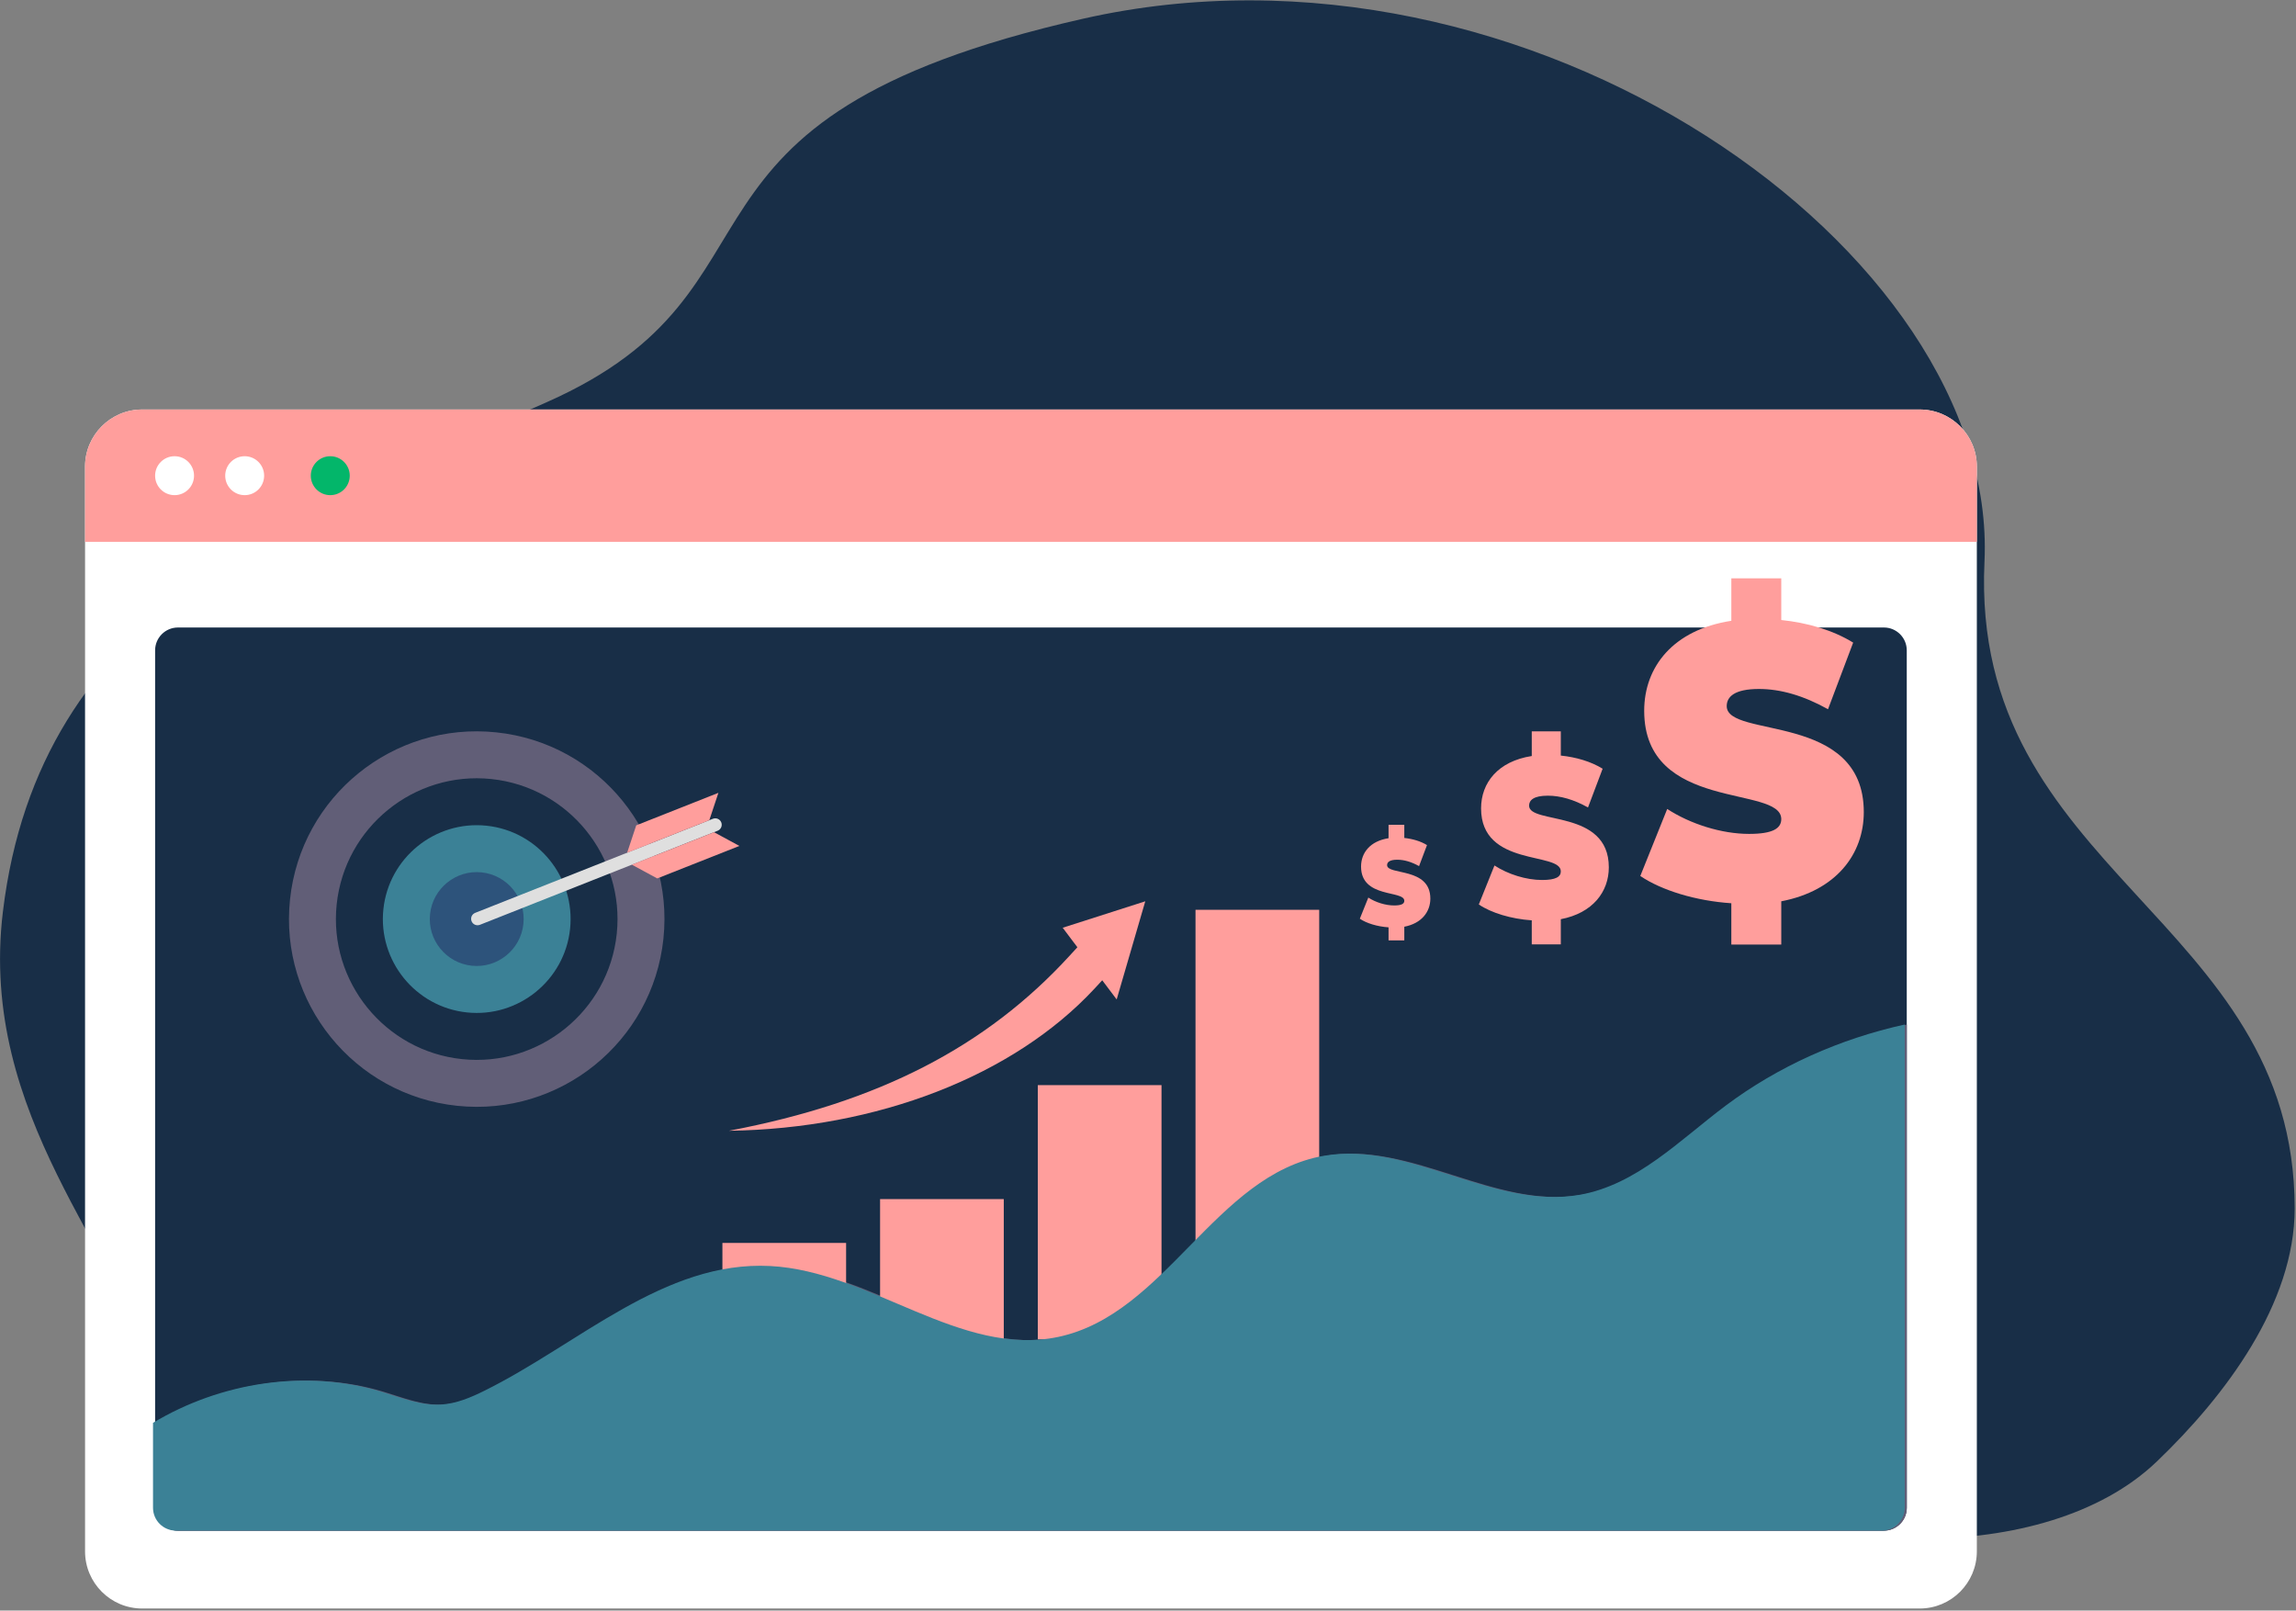<svg width="911" height="639" viewBox="0 0 911 639" fill="none" xmlns="http://www.w3.org/2000/svg">
<rect x="0" y="0" width="911" height="639" fill="#808080" stroke="none"/>
<path d="M910.474 479.441C910.474 517.172 883.065 553.727 855.734 579.894C833.493 601.193 798.248 610.492 762.669 610.492H126.453C90.748 610.492 65.812 571.729 59.652 544.753C48.72 496.882 -8.722 443.496 1.151 361.715C15.63 241.768 114.092 205.117 216.898 159.581C319.703 114.045 253.097 47.408 429.749 7.426C606.399 -32.557 793.189 99.608 787.397 222.886C781.606 346.166 910.474 363.936 910.474 479.441Z" fill="#182E47"/>
<path d="M33.746 185.147C33.746 172.623 43.899 162.47 56.423 162.47L761.688 162.47C774.212 162.47 784.365 172.623 784.365 185.147V615.493C784.365 628.018 774.212 638.171 761.688 638.171H56.423C43.899 638.171 33.746 628.018 33.746 615.493L33.746 185.147Z" fill="white"/>
<path d="M33.746 185.147C33.746 172.623 43.899 162.47 56.423 162.47L761.688 162.47C774.212 162.47 784.365 172.623 784.365 185.147V214.982L33.746 214.982V185.147Z" fill="#FF9E9C"/>
<path d="M76.987 188.728C76.987 192.993 73.53 196.451 69.265 196.451C64.999 196.451 61.542 192.993 61.542 188.728C61.542 184.463 64.999 181.005 69.265 181.005C73.53 181.005 76.987 184.463 76.987 188.728Z" fill="white"/>
<path d="M104.804 188.728C104.804 192.993 101.347 196.451 97.082 196.451C92.816 196.451 89.359 192.993 89.359 188.728C89.359 184.463 92.816 181.005 97.082 181.005C101.347 181.005 104.804 184.463 104.804 188.728Z" fill="white"/>
<path d="M138.766 188.728C138.766 192.993 135.309 196.451 131.043 196.451C126.778 196.451 123.321 192.993 123.321 188.728C123.321 184.463 126.778 181.005 131.043 181.005C135.309 181.005 138.766 184.463 138.766 188.728Z" fill="#03B66A"/>
<path d="M61.542 258.028C61.542 253.018 65.603 248.957 70.613 248.957H747.489C752.498 248.957 756.56 253.018 756.56 258.028V598.206C756.56 603.216 752.498 607.277 747.489 607.277H70.613C65.603 607.277 61.542 603.216 61.542 598.206V258.028Z" fill="#182E47"/>
<path d="M627.529 474.069C593.447 480.012 560.129 452.63 526.049 458.586C483.029 466.105 463.479 521.378 420.775 530.424C381.828 538.675 346.269 504.37 306.454 502.306C264.333 500.122 230.52 533.263 192.968 551.826C187.601 554.479 181.933 556.89 175.916 557.264C167.782 557.769 159.98 554.529 152.2 552.18C122.077 543.087 88.258 548.471 61.553 564.523V598.212C61.553 603.222 65.614 607.283 70.624 607.283H747.5C752.51 607.283 756.571 603.222 756.571 598.212V406.5C730.88 412.157 706.421 423.049 685.585 438.644C667.279 452.347 650.319 470.095 627.529 474.069Z" fill="#615E77"/>
<path d="M335.717 493.128H286.635V531.387H335.717V493.128Z" fill="#FF9E9C"/>
<path d="M398.277 475.737H349.195V531.387H398.277V475.737Z" fill="#FF9E9C"/>
<path d="M460.86 430.522H411.778V531.387H460.86V430.522Z" fill="#FF9E9C"/>
<path d="M523.431 360.959H474.349V531.387H523.431V360.959Z" fill="#FF9E9C"/>
<path d="M706.765 357.587V374.744H686.95V358.359C672.895 357.432 659.264 353.258 650.832 347.54L661.513 320.953C670.788 326.981 683.155 330.845 693.976 330.845C703.392 330.845 706.765 328.682 706.765 324.972C706.765 311.37 652.378 322.344 652.378 282.002C652.378 264.536 663.901 249.852 686.95 246.297V229.448H706.765V245.987C717.165 247.069 727.283 250.007 735.294 254.953L725.316 281.383C715.618 275.974 706.484 273.347 697.911 273.347C688.214 273.347 685.123 276.437 685.123 280.147C685.123 293.131 739.51 282.312 739.51 322.189C739.51 338.884 728.548 353.413 706.765 357.587Z" fill="#FF9E9C"/>
<path d="M619.294 364.688V374.668H607.768V365.137C599.592 364.598 591.662 362.17 586.757 358.843L592.971 343.377C598.366 346.884 605.56 349.132 611.855 349.132C617.332 349.132 619.294 347.873 619.294 345.715C619.294 337.803 587.657 344.187 587.657 320.719C587.657 310.559 594.36 302.017 607.768 299.949V290.148H619.294V299.769C625.344 300.398 631.23 302.107 635.89 304.984L630.085 320.359C624.444 317.213 619.131 315.684 614.144 315.684C608.503 315.684 606.705 317.482 606.705 319.64C606.705 327.193 638.342 320.899 638.342 344.097C638.342 353.808 631.966 362.26 619.294 364.688Z" fill="#FF9E9C"/>
<path d="M557.196 367.673V373.086H550.944V367.916C546.509 367.624 542.208 366.307 539.547 364.502L542.917 356.113C545.844 358.015 549.746 359.235 553.161 359.235C556.132 359.235 557.196 358.552 557.196 357.382C557.196 353.09 540.035 356.552 540.035 343.823C540.035 338.312 543.671 333.679 550.944 332.557V327.241H557.196V332.46C560.477 332.801 563.67 333.728 566.198 335.288L563.049 343.628C559.989 341.921 557.107 341.092 554.402 341.092C551.342 341.092 550.367 342.067 550.367 343.238C550.367 347.335 567.528 343.921 567.528 356.503C567.528 361.771 564.069 366.355 557.196 367.673Z" fill="#FF9E9C"/>
<path d="M626.69 474.05C592.608 479.993 559.289 452.611 525.21 458.568C482.19 466.086 462.64 521.359 419.936 530.406C380.989 538.656 345.43 504.351 305.615 502.287C263.494 500.104 229.681 533.244 192.128 551.807C186.761 554.46 181.094 556.871 175.077 557.245C166.943 557.75 159.141 554.511 151.361 552.162C121.238 543.068 87.418 548.452 60.714 564.504V598.194C60.714 603.203 64.775 607.265 69.785 607.265H746.661C751.67 607.265 755.731 603.203 755.731 598.194V406.482C730.041 412.138 705.582 423.03 684.746 438.625C666.439 452.328 649.479 470.076 626.69 474.05Z" fill="#3B8196"/>
<path d="M289.186 448.633C348.658 437.39 391.354 415.238 424.322 379.262L427.484 375.818L421.653 368.078L454.417 357.587L443.07 396.525L437.341 388.924L434.275 392.243C402.127 426.869 348.09 447.816 289.186 448.633Z" fill="#FF9E9C"/>
<path d="M263.233 372.427C267.526 331.508 237.847 294.862 196.935 290.56C156.022 286.262 119.37 315.946 115.071 356.856C110.773 397.769 140.455 434.419 181.37 438.722C222.28 443.015 258.932 413.336 263.233 372.427Z" fill="#615E77"/>
<path d="M183.312 420.2C152.674 416.979 130.369 389.437 133.586 358.805C136.807 328.163 164.355 305.859 194.987 309.082C225.623 312.302 247.927 339.844 244.71 370.477C241.493 401.113 213.945 423.417 183.312 420.2Z" fill="#182E47"/>
<path d="M185.265 401.677C164.843 399.532 149.973 381.172 152.115 360.744C154.263 340.325 172.627 325.455 193.048 327.597C213.467 329.748 228.343 348.108 226.195 368.527C224.05 388.949 205.684 403.824 185.265 401.677Z" fill="#3B8196"/>
<path d="M187.207 383.148C176.993 382.078 169.558 372.9 170.634 362.686C171.706 352.472 180.891 345.037 191.099 346.112C201.313 347.188 208.747 356.367 207.672 366.572C206.6 376.786 197.415 384.22 187.207 383.148Z" fill="#2D537B"/>
<path d="M284.752 329.594C286.058 329.075 286.7 327.596 286.184 326.278C285.666 324.967 284.181 324.33 282.869 324.84L188.541 362.169C187.223 362.694 186.586 364.169 187.111 365.485C187.627 366.797 189.1 367.431 190.42 366.914L284.752 329.594Z" fill="#DFDFDF"/>
<path d="M281.436 325.424L285.048 314.553L252.441 327.454L248.832 338.325L281.436 325.424Z" fill="#FF9E9C"/>
<path d="M283.298 330.164L293.374 335.618L260.775 348.513L250.702 343.059L283.298 330.164Z" fill="#FF9E9C"/>
</svg>
